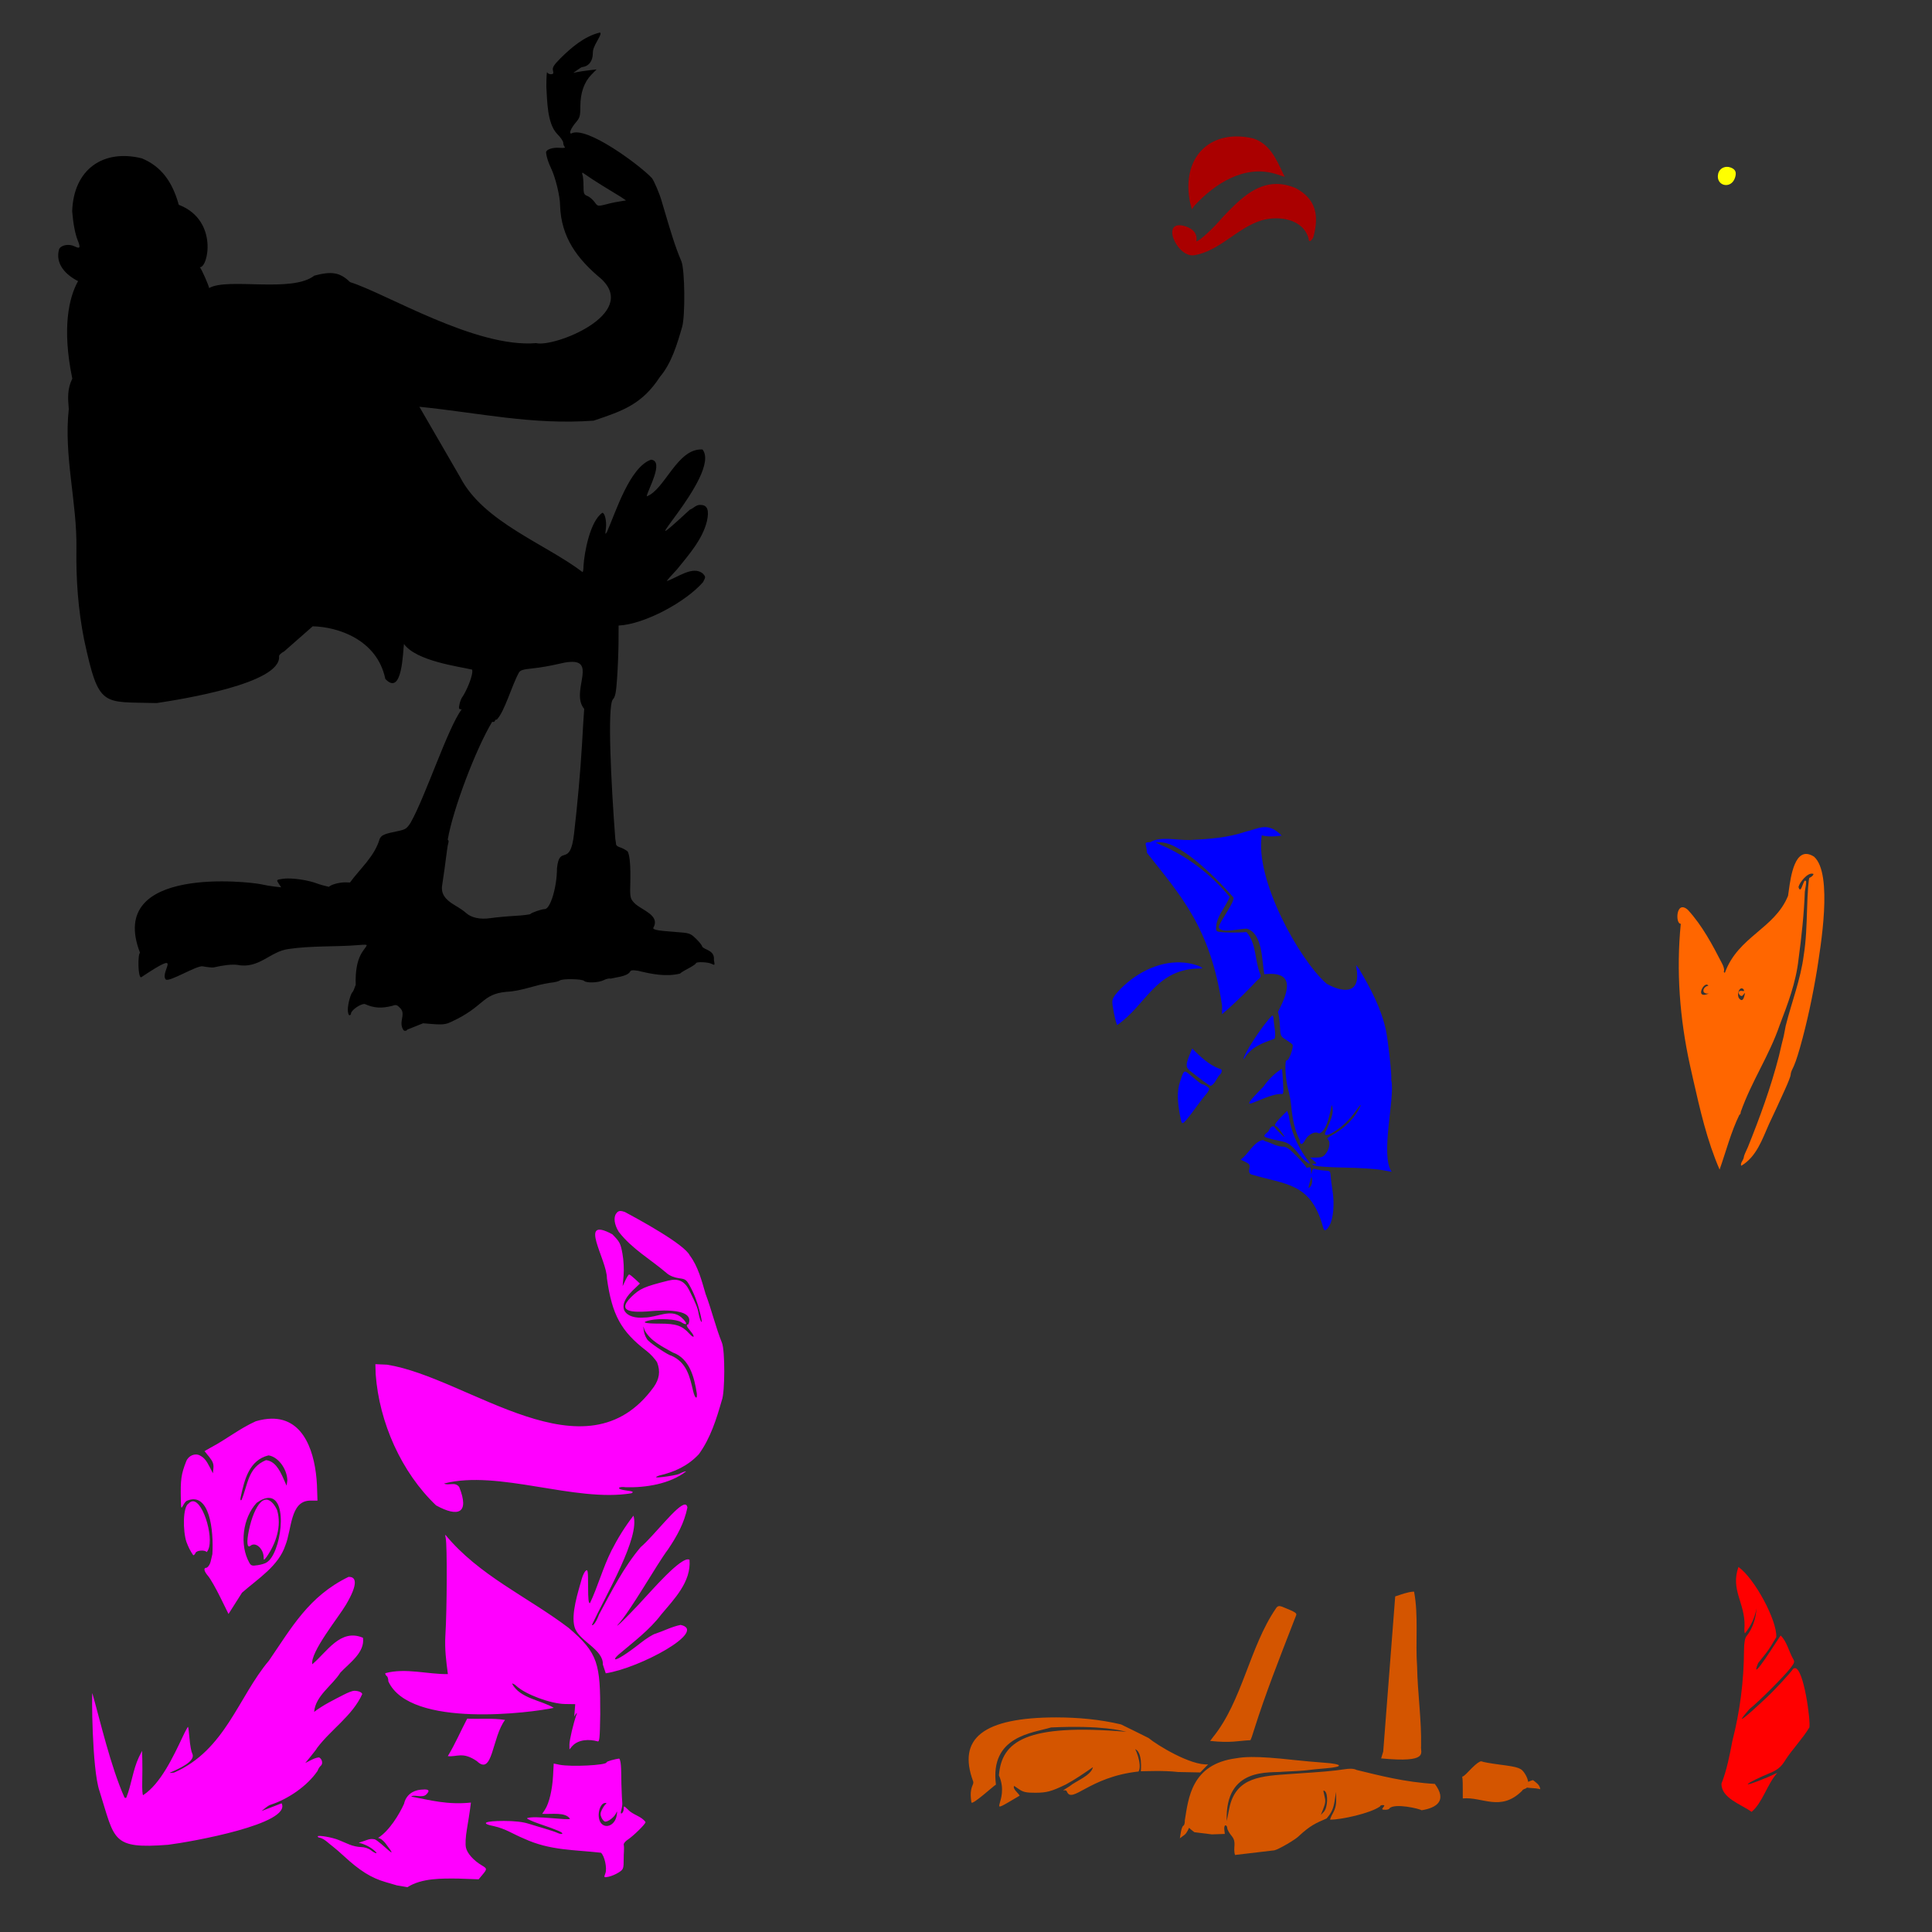 <?xml version="1.0" encoding="UTF-8" standalone="no"?>
<!-- Created with Inkscape (http://www.inkscape.org/) -->

<svg
   xmlns:dc="http://purl.org/dc/elements/1.1/"
   xmlns:cc="http://creativecommons.org/ns#"
   xmlns:rdf="http://www.w3.org/1999/02/22-rdf-syntax-ns#"
   xmlns:svg="http://www.w3.org/2000/svg"
   xmlns="http://www.w3.org/2000/svg"
   xmlns:sodipodi="http://sodipodi.sourceforge.net/DTD/sodipodi-0.dtd"
   xmlns:inkscape="http://www.inkscape.org/namespaces/inkscape"
   width="1080"
   height="1080"
   id="svg2"
   version="1.1"
   inkscape:version="0.47 r22583"
   sodipodi:docname="DumboBanner.svg">
  <rect width="100%" height="100%" fill="#333333" stroke="none"/>
  <defs
     id="defs4">
    <inkscape:perspective
       sodipodi:type="inkscape:persp3d"
       inkscape:vp_x="0 : 526.18109 : 1"
       inkscape:vp_y="0 : 1000 : 0"
       inkscape:vp_z="744.09448 : 526.18109 : 1"
       inkscape:persp3d-origin="372.04724 : 350.78739 : 1"
       id="perspective10" />
    <inkscape:perspective
       id="perspective2820"
       inkscape:persp3d-origin="0.5 : 0.33333333 : 1"
       inkscape:vp_z="1 : 0.5 : 1"
       inkscape:vp_y="0 : 1000 : 0"
       inkscape:vp_x="0 : 0.5 : 1"
       sodipodi:type="inkscape:persp3d" />
    <inkscape:perspective
       id="perspective6086"
       inkscape:persp3d-origin="0.5 : 0.33333333 : 1"
       inkscape:vp_z="1 : 0.5 : 1"
       inkscape:vp_y="0 : 1000 : 0"
       inkscape:vp_x="0 : 0.5 : 1"
       sodipodi:type="inkscape:persp3d" />
    <inkscape:perspective
       id="perspective6417"
       inkscape:persp3d-origin="0.5 : 0.33333333 : 1"
       inkscape:vp_z="1 : 0.5 : 1"
       inkscape:vp_y="0 : 1000 : 0"
       inkscape:vp_x="0 : 0.5 : 1"
       sodipodi:type="inkscape:persp3d" />
    <inkscape:perspective
       id="perspective6557"
       inkscape:persp3d-origin="0.5 : 0.33333333 : 1"
       inkscape:vp_z="1 : 0.5 : 1"
       inkscape:vp_y="0 : 1000 : 0"
       inkscape:vp_x="0 : 0.5 : 1"
       sodipodi:type="inkscape:persp3d" />
    <inkscape:perspective
       id="perspective6793"
       inkscape:persp3d-origin="0.5 : 0.33333333 : 1"
       inkscape:vp_z="1 : 0.5 : 1"
       inkscape:vp_y="0 : 1000 : 0"
       inkscape:vp_x="0 : 0.5 : 1"
       sodipodi:type="inkscape:persp3d" />
    <inkscape:perspective
       id="perspective7651"
       inkscape:persp3d-origin="0.5 : 0.33333333 : 1"
       inkscape:vp_z="1 : 0.5 : 1"
       inkscape:vp_y="0 : 1000 : 0"
       inkscape:vp_x="0 : 0.5 : 1"
       sodipodi:type="inkscape:persp3d" />
    <inkscape:perspective
       id="perspective7725"
       inkscape:persp3d-origin="0.5 : 0.33333333 : 1"
       inkscape:vp_z="1 : 0.5 : 1"
       inkscape:vp_y="0 : 1000 : 0"
       inkscape:vp_x="0 : 0.5 : 1"
       sodipodi:type="inkscape:persp3d" />
    <inkscape:perspective
       id="perspective7739"
       inkscape:persp3d-origin="0.5 : 0.33333333 : 1"
       inkscape:vp_z="1 : 0.5 : 1"
       inkscape:vp_y="0 : 1000 : 0"
       inkscape:vp_x="0 : 0.5 : 1"
       sodipodi:type="inkscape:persp3d" />
    <inkscape:perspective
       id="perspective8026"
       inkscape:persp3d-origin="0.5 : 0.33333333 : 1"
       inkscape:vp_z="1 : 0.5 : 1"
       inkscape:vp_y="0 : 1000 : 0"
       inkscape:vp_x="0 : 0.5 : 1"
       sodipodi:type="inkscape:persp3d" />
    <inkscape:perspective
       id="perspective8257"
       inkscape:persp3d-origin="0.5 : 0.33333333 : 1"
       inkscape:vp_z="1 : 0.5 : 1"
       inkscape:vp_y="0 : 1000 : 0"
       inkscape:vp_x="0 : 0.5 : 1"
       sodipodi:type="inkscape:persp3d" />
    <inkscape:perspective
       id="perspective8530"
       inkscape:persp3d-origin="0.5 : 0.33333333 : 1"
       inkscape:vp_z="1 : 0.5 : 1"
       inkscape:vp_y="0 : 1000 : 0"
       inkscape:vp_x="0 : 0.5 : 1"
       sodipodi:type="inkscape:persp3d" />
    <inkscape:perspective
       id="perspective8649"
       inkscape:persp3d-origin="0.5 : 0.33333333 : 1"
       inkscape:vp_z="1 : 0.5 : 1"
       inkscape:vp_y="0 : 1000 : 0"
       inkscape:vp_x="0 : 0.5 : 1"
       sodipodi:type="inkscape:persp3d" />
    <inkscape:perspective
       id="perspective8960"
       inkscape:persp3d-origin="0.5 : 0.33333333 : 1"
       inkscape:vp_z="1 : 0.5 : 1"
       inkscape:vp_y="0 : 1000 : 0"
       inkscape:vp_x="0 : 0.5 : 1"
       sodipodi:type="inkscape:persp3d" />
    <inkscape:perspective
       id="perspective9779"
       inkscape:persp3d-origin="0.5 : 0.33333333 : 1"
       inkscape:vp_z="1 : 0.5 : 1"
       inkscape:vp_y="0 : 1000 : 0"
       inkscape:vp_x="0 : 0.5 : 1"
       sodipodi:type="inkscape:persp3d" />
    <inkscape:perspective
       id="perspective9850"
       inkscape:persp3d-origin="0.5 : 0.33333333 : 1"
       inkscape:vp_z="1 : 0.5 : 1"
       inkscape:vp_y="0 : 1000 : 0"
       inkscape:vp_x="0 : 0.5 : 1"
       sodipodi:type="inkscape:persp3d" />
    <inkscape:perspective
       id="perspective10361"
       inkscape:persp3d-origin="0.5 : 0.33333333 : 1"
       inkscape:vp_z="1 : 0.5 : 1"
       inkscape:vp_y="0 : 1000 : 0"
       inkscape:vp_x="0 : 0.5 : 1"
       sodipodi:type="inkscape:persp3d" />
    <inkscape:perspective
       id="perspective10648"
       inkscape:persp3d-origin="0.5 : 0.33333333 : 1"
       inkscape:vp_z="1 : 0.5 : 1"
       inkscape:vp_y="0 : 1000 : 0"
       inkscape:vp_x="0 : 0.5 : 1"
       sodipodi:type="inkscape:persp3d" />
    <inkscape:perspective
       id="perspective11704"
       inkscape:persp3d-origin="0.5 : 0.33333333 : 1"
       inkscape:vp_z="1 : 0.5 : 1"
       inkscape:vp_y="0 : 1000 : 0"
       inkscape:vp_x="0 : 0.5 : 1"
       sodipodi:type="inkscape:persp3d" />
    <inkscape:perspective
       id="perspective11724"
       inkscape:persp3d-origin="0.5 : 0.33333333 : 1"
       inkscape:vp_z="1 : 0.5 : 1"
       inkscape:vp_y="0 : 1000 : 0"
       inkscape:vp_x="0 : 0.5 : 1"
       sodipodi:type="inkscape:persp3d" />
    <inkscape:perspective
       id="perspective11986"
       inkscape:persp3d-origin="0.5 : 0.33333333 : 1"
       inkscape:vp_z="1 : 0.5 : 1"
       inkscape:vp_y="0 : 1000 : 0"
       inkscape:vp_x="0 : 0.5 : 1"
       sodipodi:type="inkscape:persp3d" />
  </defs>
  <sodipodi:namedview
     id="base"
     pagecolor="#ffffff"
     bordercolor="#666666"
     borderopacity="1.0"
     inkscape:pageopacity="0.0"
     inkscape:pageshadow="2"
     inkscape:zoom="0.34490741"
     inkscape:cx="525.64014"
     inkscape:cy="268.08229"
     inkscape:document-units="in"
     inkscape:current-layer="layer1"
     showgrid="false"
     units="in"
     inkscape:showpageshadow="false"
     borderlayer="false"
     inkscape:window-width="1280"
     inkscape:window-height="1002"
     inkscape:window-x="1276"
     inkscape:window-y="92"
     inkscape:window-maximized="1" />
  <g
     inkscape:label="Layer 1"
     inkscape:groupmode="layer"
     id="layer1"
     transform="translate(0,27.64)">
    <path
       id="path12008"
       style="fill:#000000"
       d="m 319.913,342.335 c 12.978,0.061 -0.877,17.382 6.66,26.3 -0.177,1.823 -0.738,10.964 -1.253,20.32 -1.018,16.507 -2.522,32.999 -4.422,49.43 -2.195,19.544 -8.123,5.532 -9.542,19.335 0,10.496 -3.696,22.826 -6.839,22.826 -1.653,0 -7.413,1.97 -8.003,2.739 -0.24,0.313 -4.161,0.794 -8.719,1.056 -4.558,0.262 -10.632,0.829 -13.499,1.253 -5.916,0.876 -10.901,-0.197 -13.875,-2.972 -1.016,-0.948 -3.696,-2.786 -5.944,-4.082 -5.884,-3.394 -8.048,-6.76 -7.304,-11.351 0.611,-3.773 1.93,-13.277 2.685,-19.353 0.239,-1.919 0.607,-3.963 0.824,-4.547 0.217,-0.584 0.044,-1.287 -0.394,-1.558 2.893,-16.995 15.793,-50.923 24.832,-65.865 2.165,0.489 1.074,-1.518 2.56,-1.217 4.324,-4.279 8.392,-19.088 12.389,-26.3 0.768,-1.36 2.375,-1.834 7.859,-2.381 3.787,-0.378 10.014,-1.454 13.857,-2.381 2.961,-0.714 5.139,-1.129 6.785,-1.2 0.476,-0.035 0.924,-0.056 1.343,-0.054 z m 5.783,-273.451 c 6.795,4.781 14.116,9.155 21.305,13.517 l 2.954,1.987 -3.384,0.555 c -1.861,0.3 -4.161,0.739 -5.12,0.985 -7.649,1.96 -7.155,1.997 -9.148,-0.698 -1.037,-1.403 -2.843,-2.904 -4.01,-3.348 -1.889,-0.718 -2.113,-1.341 -2.113,-5.568 0,-2.611 -0.246,-5.364 -0.537,-6.123 -0.314,-0.819 -0.291,-1.256 0.054,-1.307 z m 9.596,-78.326 c -8.702,2.159 -15.822,8.282 -22.057,14.448 -3.754,3.808 -4.538,5.112 -4.118,6.785 0.413,1.646 0.178,2.059 -1.164,2.059 -0.929,0 -1.87,-0.474 -2.095,-1.074 -0.225,-0.6 -0.433,3.079 -0.448,8.182 0.503,7.686 0.405,20.246 5.944,26.156 1.919,1.9 3.491,4.15 3.491,4.995 0,0.845 0.366,1.906 0.824,2.363 0.527,0.527 -0.549,0.71 -2.954,0.519 -3.859,-0.307 -7.466,0.943 -7.466,2.578 0.337,3.062 1.434,5.938 2.739,8.701 2.528,5.216 5.102,15.78 5.102,20.964 0.565,17.677 9.512,29.803 22.862,40.891 21.598,19.757 -26.167,38.552 -36.254,36.039 -33.843,2.885 -84.141,-27.919 -104.017,-34.105 -5.594,-5.416 -10.15,-6.242 -19.98,-3.616 -12.497,9.816 -48.431,0.933 -58.812,6.946 -0.007,-1.075 -4.365,-11.123 -5.246,-11.673 4.602,0.718 10.526,-25.709 -10.957,-34.589 -0.566,0 -1.02,-0.555 -1.02,-1.235 -3.416,-11.592 -9.199,-20.381 -20.356,-25.011 -21.497,-5.349 -38.17,6.011 -38.957,29.558 0.531,6.77 1.645,12.659 3.061,16.166 1.719,4.255 1.371,5.005 -1.629,3.509 -3.171,-1.582 -7.478,-0.868 -8.719,1.45 -2.42,8.32 3.8,14.521 10.581,17.939 -5.07,8.96 -9.123,26.123 -3.223,54.497 -2.836,5.767 -2.505,10.772 -1.969,16.972 -2.896,26.443 4.681,52.203 4.261,78.075 -0.256,17.135 0.97,34.226 4.333,51.024 8.329,38.508 10.111,34.403 40.55,35.305 14.075,-2.137 69.36,-10.893 68.408,-26.013 -0.216,-0.69 0.992,-1.905 2.9,-2.918 l 15.898,-13.982 c 13.868,0.281 36.011,7.303 40.586,29.415 9.538,10.121 9.831,-15.356 10.42,-19.532 6.894,9.611 30.935,12.617 38.116,14.34 0.796,2.891 -3.222,12.103 -5.55,15.415 -0.5,0.62 -1.188,2.397 -1.522,3.957 -0.531,2.484 -0.372,2.847 1.217,2.847 -7.726,10.276 -20.125,48.465 -28.502,63.287 -2.142,3.371 -2.912,3.893 -7.197,4.762 -7.654,1.553 -9.113,2.181 -10.169,4.422 -2.766,9.695 -11.012,16.653 -16.56,24.312 -0.707,-0.06 -1.545,-0.089 -2.596,-0.089 -3.833,0 -8.105,1.362 -9.22,2.506 -2.193,-0.48 -4.998,-1.271 -6.821,-1.951 -4.329,-1.616 -11.142,-2.722 -15.952,-2.721 -1.11,1.6e-4 -2.113,0.053 -2.954,0.179 -3.671,0.55 -3.684,0.57 -2.309,2.668 l 1.379,2.095 -3.813,-0.43 c -2.101,-0.24 -5.403,-0.805 -7.322,-1.253 -5.725,-1.337 -86.89,-11.008 -67.753,38.289 -1.354,0.644 -1.198,14.283 0.67,13.665 24.635,-16.435 10.155,-3.038 13.678,1.217 1.826,1.794 17.349,-7.954 20.696,-7.322 2.638,0.498 5.385,0.773 6.105,0.609 5.825,-1.329 10.311,-1.808 13.248,-1.414 12.199,2.406 18.327,-7.583 28.627,-8.88 12.93,-1.906 26.033,-1.133 39.029,-2.184 3.573,-0.365 5.13,-0.26 4.565,0.304 -0.821,2.365 -6.621,5.444 -6.051,21.895 -0.613,1.3 -0.847,2.733 -1.665,3.921 -1.107,0.865 -2.739,6.724 -2.739,9.865 0,1.765 0.397,3.223 0.877,3.223 0.48,0 0.877,-0.401 0.877,-0.877 0,-1.897 5.396,-5.663 7.716,-5.389 5.211,2.325 9.404,2.53 15.45,1.003 2.009,-0.764 2.623,-0.577 4.386,1.325 2.697,2.745 0.29,6.056 0.734,9.542 0.353,1.88 1.079,3.115 1.844,3.115 0.698,0 1.281,-0.303 1.289,-0.662 l 8.898,-3.563 c 8.491,0.669 11.637,1.222 15.379,-0.645 19.146,-8.682 17.119,-15.667 31.312,-16.954 8.317,-0.349 16.012,-3.876 24.205,-5.013 2.399,-0.217 4.857,-0.797 5.46,-1.289 1.373,-1.12 12.5,-0.946 13.66,0.215 1.302,1.302 8.132,1.04 10.975,-0.43 1.385,-0.716 3.089,-1.095 3.795,-0.824 2.948,-0.763 8.743,-1.142 10.76,-3.634 0.43,-1.121 1.302,-1.274 4.547,-0.788 7.67,1.871 15.663,3.505 23.543,1.593 0.296,-0.416 2.412,-1.731 4.691,-2.918 2.279,-1.187 4.136,-2.45 4.136,-2.811 0,-1.013 6.874,-0.779 8.898,0.304 1.707,0.914 1.767,0.786 1.2,-2.238 0.549,-5.614 -5.487,-5.439 -6.606,-7.555 0,-0.536 -1.508,-2.44 -3.348,-4.225 -3.245,-3.149 -3.579,-3.252 -11.547,-3.831 -11.204,-0.815 -13.336,-1.317 -12.067,-2.847 3.075,-6.486 -6.261,-9.217 -10.33,-12.801 -2.505,-2.392 -2.851,-3.274 -2.918,-7.555 -0.042,-2.665 0.845,-17.592 -1.414,-21.86 -3.922,-2.828 -5.354,-1.951 -6.427,-3.706 -0.04,-0.6 -0.246,-2.059 -0.465,-3.258 -2.364,-30.927 -4.485,-74.016 -1.396,-77.914 1.425,-1.561 1.853,-3.776 2.435,-12.371 0.39,-5.757 0.743,-14.627 0.77,-19.711 l 0.036,-9.256 c 14.707,-0.75 37.673,-13.318 47.175,-24.241 1.553,-2.884 1.552,-3.026 -0.018,-4.762 -5.527,-4.827 -14.415,2.294 -20.177,4.118 -0.141,-0.141 2.475,-3.144 5.801,-6.66 6.382,-7.927 14.064,-16.545 16.578,-26.729 1.394,-6.23 0.292,-9.148 -3.473,-9.148 -2.531,-0.299 -3.913,1.895 -6.015,2.614 -38.942,35.872 18.262,-19.599 7.036,-33.622 -14.141,-0.884 -21.061,22.582 -31.205,26.21 0.409,-3.326 10.123,-19.858 2.417,-20.499 -11.887,4.172 -19.644,29.107 -24.509,40.121 -1.088,2.022 -1.14,1.87 -0.68,-1.969 0.451,-3.766 -0.679,-8.54 -2.005,-8.468 -6.809,4.55 -10.091,22.075 -10.545,29.791 0,1.831 -0.248,3.33 -0.555,3.33 -20.857,-15.851 -55.435,-28.022 -68.354,-52.957 l -22.844,-39.44 c 33.796,3.431 62.932,10.253 97.428,7.77 16.397,-5.493 27.074,-9.176 37.059,-24.473 6.5,-7.717 9.545,-18.093 12.389,-27.857 1.803,-6.188 1.553,-31.641 -0.358,-36.648 -3.779,-8.858 -6.214,-17.476 -8.952,-26.604 -0.595,-1.919 -1.585,-5.253 -2.202,-7.412 -1.15,-4.021 -4.17,-11.079 -5.407,-12.64 -6.355,-6.859 -36.764,-29.602 -45.098,-24.867 -1.355,0 -0.071,-3.057 2.596,-6.177 2.294,-2.684 2.539,-3.608 2.542,-9.095 0.003,-7.434 2.124,-13.491 6.159,-17.617 l 2.918,-2.972 -4.315,0.519 c -2.372,0.284 -5.299,0.718 -6.499,0.967 l -2.184,0.448 2.184,-1.558 c 1.199,-0.863 2.374,-1.602 2.614,-1.629 3.839,-0.433 6.105,-3.355 6.105,-7.877 0,-1.94 0.604,-3.544 2.757,-7.34 1.504,-2.652 1.819,-3.587 1.343,-4.064 -0.037,-0.037 -0.115,-0.052 -0.215,-0.054 z" />
    <path
       id="path11852"
       style="fill:#aa0000"
       d="m 713.489,75.193 c 3.319,-0.006 6.855,0.69 10.688,2.256 11.497,6.086 13.335,15.262 9.972,27.571 -1.375,2.57 -2.632,2.894 -2.632,0.68 -3.09,-11.118 -16.842,-12.901 -26.246,-10.169 -13.799,4.21 -23.617,17.384 -38.044,19.55 -9.697,1.007 -18.923,-20.903 -4.315,-16.131 8.663,2.955 5.156,9.867 5.89,8.289 1.588,0 9.31,-7.1 14.824,-13.624 9.021,-9.502 18.009,-18.4 29.862,-18.422 z M 690.967,48.625 c 3.005,-0.033 6.186,0.323 9.507,1.092 9.168,2.972 12.839,11.259 16.596,19.228 l 1.092,2.256 -5.317,-1.683 c -17.333,-5.144 -33.841,5.543 -45.134,17.814 l -1.432,2.023 -1.056,-3.921 c -4.332,-21.984 7.381,-36.605 25.745,-36.809 z" />
    <path
       id="path11912"
       style="fill:#ff0000"
       d="m 971.803,848.295 c 9.122,6.493 21.722,30.126 21.144,39.261 -1.917,3.179 -3.656,6.355 -5.998,9.274 -0.831,1.025 -2.696,3.364 -4.136,5.192 -5.524,13.489 12.113,-15.076 12.568,-15.397 3.431,3.207 4.553,8.715 6.875,12.89 1.086,1.734 0.958,2.24 -1.271,5.174 -3.427,4.511 -18.214,19.311 -22.97,22.988 -12.723,14.522 6.832,-3.863 9.596,-6.445 4.765,-4.482 13.7,-14.163 14.698,-15.934 0.344,-0.296 0.685,-0.438 1.02,-0.448 5.026,-0.142 8.947,30.013 8.11,33.174 -3.891,6.427 -9.496,12.155 -13.23,17.939 -2.228,3.677 -3.88,5.205 -7.394,6.928 -15.085,6.254 -20.579,10.416 -2.166,2.739 2.486,-1.199 4.669,-2.184 4.852,-2.184 -5.649,6.179 -8.108,16.514 -14.358,21.752 -5.617,-4.151 -17,-7.614 -16.829,-15.808 2.936,-7.361 4.597,-15.884 6.105,-23.883 4.182,-16.367 6.406,-33.146 6.499,-50.684 0.04,-4.171 0.506,-6.768 1.379,-7.842 3.31,-4.073 5.255,-9.713 5.604,-15.576 -0.842,4.938 -3.053,9.811 -6.356,13.875 -0.415,0.257 -0.556,-1.527 -0.322,-3.957 0.242,-13.176 -7.939,-20.103 -3.42,-33.031 z" />
    <path
       style="fill:#ffff00"
       d="m 965.155,65.629 c 0.749,-0.038 1.542,0.084 2.309,0.376 2.729,1.038 3.418,2.709 2.399,5.765 -2.209,6.627 -10.91,4.56 -9.417,-2.238 0.503,-2.289 2.463,-3.79 4.708,-3.903 z"
       id="path11925" />
    <path
       id="path11898"
       style="fill:#0000ff"
       d="m 659.299,510.312 c 3.851,0.069 7.71,0.798 11.458,2.292 2.095,1.171 2.006,1.214 -2.184,1.2 -22.838,1.326 -27.826,20.166 -43.988,31.545 -0.329,0 -1.199,-3.078 -1.916,-6.839 -1.271,-6.668 -1.253,-6.924 0.609,-9.865 8.228,-10.099 21.182,-17.919 34.374,-18.315 0.55,-0.017 1.097,-0.028 1.647,-0.018 z m 60.227,82.998 0.931,2.721 c 1.154,8.804 4.642,16.414 9.668,23.668 3.698,4.211 1.861,4.115 -2.363,-0.125 -9.088,-11.577 -8.356,-7.528 -20.284,-11.458 -1.08,-0.702 -0.97,-1.091 0.662,-2.506 1.653,-1.002 1.43,-3.206 3.24,-3.652 0.72,0 1.307,0.413 1.307,0.913 1.073,1.126 7.38,7.782 4.583,3.67 -1.701,-2.519 -3.419,-4.583 -3.831,-4.583 -1.56,0 -0.634,-1.788 2.668,-5.156 l 3.419,-3.491 z m -2.972,-23.489 c 0.149,0.169 0.448,3.465 0.662,7.34 0.38,6.862 0.348,7.05 -1.504,6.696 -10.81,0.805 -27.292,13.919 -9.578,-3.903 2.878,-4.066 6.245,-7.534 10.42,-10.133 z m -5.389,-29.791 c 0.36,-0.003 0.681,0.682 0.716,1.522 0.035,0.84 0.359,3.577 0.716,6.087 0.402,2.824 0.299,4.911 -0.251,5.46 -6.785,2.316 -13.305,4.695 -17.097,11.476 -0.964,-1.512 10.429,-19.197 15.916,-24.545 z m -5.514,69.625 c 0.495,-0.015 0.936,0.225 1.522,0.609 3.165,0.843 6.184,2.89 9.453,3.044 2.494,0 3.814,0.86 8.235,5.407 2.896,2.978 5.263,5.721 5.263,6.087 0,0.366 0.587,0.437 1.307,0.161 0.962,-0.369 1.345,0.156 1.432,1.987 0.104,2.182 0.179,2.239 0.519,0.448 0.314,-1.652 0.746,-1.928 2.274,-1.432 1.04,0.337 3.262,0.666 4.941,0.734 2.747,0.111 3.069,0.385 3.205,2.739 0.083,1.439 0.579,5.36 1.11,8.719 1.135,7.171 0.435,15.372 -1.629,19.067 -1.993,3.567 -3.216,3.754 -3.849,0.591 -6.843,-24.363 -20.578,-23.138 -40.031,-28.949 -1.091,-0.56 -1.359,-1.44 -1.003,-3.223 0.419,-2.097 0.086,-2.643 -2.22,-3.76 l -2.685,-1.307 c 4.193,-2.756 7.094,-9.63 12.156,-10.921 z m 27.481,20.732 c -0.179,-0.003 -0.455,0.9 -0.985,2.882 -0.914,3.419 -0.888,3.699 0.286,2.524 0.75,-0.75 1.205,-2.398 1.038,-3.831 -0.117,-1.012 -0.201,-1.573 -0.34,-1.575 z M 707.137,434.724 c 2.87,0.025 5.905,1.167 9.327,4.78 l -3.706,0.34 c -2.352,0.224 -5.508,0.053 -7.412,-0.519 -3.923,24.846 21.071,69.803 36.289,82.981 8.425,4.663 18.096,6.092 16.954,-6.445 l -0.537,-3.992 1.737,2.22 c 6.366,10.748 12.312,21.945 14.967,34.231 1.382,7.026 3.317,25.066 2.99,27.911 2.282,9.268 -6.392,41.872 0.215,51.149 -1.373,-0.208 -3.673,-0.608 -5.962,-1.038 -3.119,-0.587 -12.417,-1.174 -20.66,-1.307 -8.488,-0.136 -15.662,-0.641 -16.56,-1.164 -1.525,-0.887 -1.524,-0.923 0.036,-0.949 1.44,-0.024 1.379,-0.215 -0.448,-1.737 l -2.059,-1.719 3.652,-0.036 c 3.014,-0.024 3.952,-0.467 5.443,-2.56 1.975,-2.774 2.385,-6.597 0.806,-7.573 -0.62,-0.383 0.256,-1.257 2.274,-2.292 6.626,-3.589 12.851,-9.247 16.184,-16.721 0,-0.098 -0.039,-0.138 -0.107,-0.125 -0.294,0.056 -1.186,1.097 -2.22,2.65 -3.796,5.364 -8.422,9.956 -14.161,13.159 -3.307,1.65 -4.423,1.017 -2.793,-1.593 1.63,-4.226 4.938,-9.801 3.061,-14.305 -0.872,3.778 -1.481,7.557 -3.043,11.225 -1.237,3.033 -3.396,5.158 -4.529,4.458 -1.811,-1.119 -5.608,0.817 -7.125,3.634 -1.681,3.121 -3.115,3.292 -3.115,0.376 -2.972,-5.441 -4.187,-12.468 -4.816,-18.941 -0.202,-2.531 -0.944,-6.66 -1.647,-9.166 -1.708,-6.083 -2.234,-17.151 -0.788,-16.596 1.09,0.418 3.917,-7.404 3.151,-8.719 -0.221,-0.379 -1.836,-1.591 -3.599,-2.703 -3.122,-1.971 -3.215,-2.188 -3.473,-7.985 -0.146,-3.272 -0.654,-6.669 -1.128,-7.555 6.859,-12.994 8.851,-22.907 -7.591,-21.144 -1.377,-7.488 -0.872,-22.883 -9.757,-25.44 -3.331,-0.27 -14.707,3.067 -15.701,-0.877 0.095,-2.617 10.253,-15.561 7.913,-16.9 -6.839,-7.987 -28.113,-29.975 -40.085,-30.489 l -3.169,0.054 2.632,1.235 c 15.169,6.418 28.326,16.565 38.814,29.2 -2.124,5.332 -6.033,9.171 -7.34,14.967 -0.51,3.482 -0.375,4.128 0.967,4.476 2.442,0.634 11.636,0.646 15.755,0.197 5.524,6.281 4.609,15.388 7.448,22.88 0.882,1.935 0.71,2.414 -1.593,4.279 -4.814,5.139 -10.534,10.834 -16.149,15.862 l -3.384,2.9 0.054,-4.708 c -6.5,-44 -23.542,-61.999 -42.001,-85.505 -0.007,-1.079 -0.248,-2.841 -0.537,-3.921 -0.469,-1.749 -0.218,-1.975 2.399,-1.987 5.407,-3.483 14.597,-1.059 22.128,-1.235 10.677,-0.532 21.205,-1.226 31.402,-4.744 3.36,-0.684 6.582,-2.311 10.026,-2.453 0.19,-0.008 0.382,-0.02 0.573,-0.018 z m -44.626,136.648 c 0.602,0.02 1.354,0.658 2.56,1.683 5.26,4.468 6.622,5.478 7.322,5.478 0.383,0 1.423,0.538 2.327,1.2 1.58,1.155 1.601,1.31 0.125,3.563 -4.165,4.804 -7.574,10.24 -11.673,15.092 -2.26,2.565 -2.535,2.488 -3.223,-0.877 -1.897,-9.289 -2.02,-15.066 -0.412,-20.105 1.4,-4.385 1.969,-6.067 2.972,-6.033 z m 3.939,-12.872 c 4.441,4.442 9.277,9.105 15.253,11.315 1.686,0 1.686,2.092 0,3.491 -1.755,2.008 -2.341,4.743 -4.905,6.105 -0.549,0 -6.03,-4.002 -11.547,-8.432 -2.535,-2.036 -2.529,-3.474 0.036,-9.65 l 1.164,-2.829 z" />
    <path
       id="path11874"
       style="fill:#ff00ff"
       d="m 338.467,980.212 c 0.65,0.009 0.695,0.257 0.143,0.662 -0.481,0.352 -1.417,1.71 -2.095,3.026 -0.964,1.871 -1.031,2.871 -0.251,4.583 0.548,1.204 1.507,2.184 2.13,2.184 1.736,0 5.049,-2.585 5.98,-4.673 0.659,-1.479 0.735,-1.216 0.358,1.199 -0.8,5.123 -5.708,7.682 -8.593,4.494 -2.896,-3.2 -1.208,-11.522 2.327,-11.476 z m 7.663,-24.814 c -2.106,0.278 -7.072,1.511 -7.072,2.148 0,1.607 -19.999,2.601 -26.317,1.307 l -3.205,-0.662 -0.376,6.857 c -0.424,7.861 -2.21,15.387 -4.494,18.87 l -1.575,2.399 c 5.71,0.295 12.876,-1.11 15.54,2.739 -0.605,1.135 -19.992,-2.035 -24.062,-0.304 0,0.442 3.239,1.897 7.197,3.24 9.746,3.307 13.147,4.792 12.514,5.425 -0.292,0.292 -1.41,0.111 -2.489,-0.394 -1.079,-0.505 -4.129,-1.544 -6.767,-2.31 -2.639,-0.765 -6.957,-2.068 -9.596,-2.9 -3.217,-1.015 -7.723,-1.525 -13.696,-1.54 -10.817,-0.027 -13.478,1.38 -5.568,2.936 6.433,1.405 10.75,4.479 16.721,6.929 14.61,6.743 27.876,6.178 43.039,7.913 2.029,1.684 3.543,8.7 2.489,11.494 -0.915,2.423 -0.879,2.449 1.826,1.916 1.509,-0.298 4.015,-1.363 5.568,-2.363 2.737,-1.761 2.823,-2.013 2.847,-7.931 -0.075,-2.63 0.435,-5.244 0,-7.734 0,-0.664 0.993,-1.857 2.202,-2.65 3.234,-2.119 10.008,-8.786 10.008,-9.847 -2.217,-3.297 -7.112,-4.043 -9.775,-6.964 -2.343,-2.245 -2.435,-2.261 -2.435,-0.483 0,1.021 -0.453,2.131 -1.003,2.471 -0.719,0.444 -0.804,-0.097 -0.304,-1.916 0.382,-1.391 0.605,-3.112 0.501,-3.831 -0.104,-0.72 -0.322,-5.436 -0.483,-10.473 -0.155,-4.846 0.153,-12.917 -1.235,-14.34 z m -108.751,17.277 c -0.6,-0.006 -1.328,0.043 -2.184,0.125 -4.861,0.467 -8.375,3.422 -9.31,7.859 -2.71,6.008 -8.331,15.236 -14.537,19.103 1.482,0.318 2.347,1.03 3.849,2.65 9.691,12.636 -2.45,-0.56 -5.675,-1.844 -1.41,-0.321 -2.803,-0.241 -4.154,0.269 -0.793,0.299 -3.094,1.11 -4.87,1.629 3.521,0.804 6.861,2.526 9.238,4.798 1.814,1.733 -0.035,1.247 -2.453,-0.645 -1.256,-0.982 -3.558,-1.725 -5.425,-1.737 -1.783,-0.011 -4.719,-0.641 -6.535,-1.414 -1.815,-0.773 -4.487,-1.901 -5.926,-2.506 -3.585,-1.508 -11.78,-2.927 -11.78,-2.041 0,0.397 0.535,0.716 1.182,0.716 2.897,0.812 4.887,3.25 7.287,4.959 1.346,1.046 4.007,3.347 5.926,5.12 9.139,8.444 15.44,12.389 23.56,14.752 2.879,0.838 5.72,1.669 6.32,1.844 0.443,0.129 4.028,0.592 5.872,1.003 8.119,-5.185 19.351,-4.877 28.412,-4.816 l 11.386,0.412 2.13,-2.542 c 2.697,-3.205 2.673,-3.462 -0.376,-5.263 -4.534,-2.678 -8.111,-6.675 -8.826,-9.847 -0.442,-1.962 -0.241,-5.911 0.573,-10.688 0.71,-4.166 1.492,-9.145 1.737,-11.064 l 0.448,-3.491 c -13.021,1.361 -22.87,-1.355 -33.282,-3.348 0,-0.444 1.58,-0.599 3.509,-0.34 2.444,0.328 3.899,0.075 4.798,-0.824 1.927,-1.927 1.705,-2.806 -0.895,-2.829 z m 23.791,-39.585 c -3.667,6.966 -6.753,14.259 -10.849,20.964 5.22,0.588 8.241,-2.672 16.238,2.775 8.978,8.655 8.381,-13.261 15.773,-23.023 -6.962,-1.116 -14.149,-0.384 -21.161,-0.716 z M 249.013,830.362 c -0.215,0.1 -0.095,0.754 0.143,1.826 0.862,3.88 0.731,39.864 -0.197,54.658 -0.408,7.452 0.451,14.102 1.414,21.34 -10.957,0.216 -23.7,-3.615 -35.018,-0.501 0,0.588 0.38,1.315 0.859,1.611 0.48,0.297 0.877,1.632 0.877,2.972 12.178,26.524 80.708,17.406 92.469,14.788 -6.508,-4.118 -18.92,-5.176 -23.31,-13.499 0.281,-0.281 1.385,0.295 2.453,1.289 5.035,4.691 19.115,9.931 27.069,10.062 l 5.783,0.09 -0.555,7 c 0.419,-0.965 2.165,-3.472 1.164,-0.895 -1.711,4.848 -3.875,14.142 -3.849,16.507 l 0.018,2.685 1.647,-1.969 c 3.49,-3.67 9.388,-3.807 14,-2.56 1.133,0.534 1.347,-1.497 1.558,-15.128 0.036,-28.06 -0.931,-34.097 -17.814,-48.392 -23.005,-17.393 -49.961,-29.133 -68.712,-51.883 z m 133.969,-16.954 c -4.215,-0.216 -17.387,17.498 -24.885,23.847 -9.533,11.339 -16.265,24.654 -23.238,37.65 -1.331,3.737 -3.259,6.552 -3.992,5.818 8.188,-17.385 26.937,-48.92 23.256,-61.103 -4.715,6.029 -8.764,12.61 -12.264,19.443 -4.806,9.529 -7.582,20.002 -12.049,29.451 -0.795,0.265 -1.056,-2.113 -1.056,-9.417 0,-8.577 -0.162,-9.633 -1.307,-8.683 -0.717,0.595 -1.739,2.691 -2.274,4.673 -2.003,7.221 -6.102,19.6 -3.957,26.873 2.289,7.758 16.144,12.32 15.79,20.875 l 1.611,4.905 c 19.045,-2.88 57.35,-23.673 41.857,-27.052 -4.888,0.968 -9.372,3.35 -13.982,4.888 -1.329,0.269 -5.163,2.66 -8.522,5.317 -7.288,5.767 -13.409,9.651 -14.108,8.952 -0.278,-0.278 0.625,-1.462 2.005,-2.632 8.309,-7.071 17.161,-13.593 23.811,-22.379 7.225,-8.652 16.748,-18.159 15.773,-30.543 -4.163,-2.745 -22.37,18.643 -25.834,22.164 -1.006,1.269 -15.022,16.023 -14.519,14.484 7.515,-8.131 21.762,-33.723 28.394,-42.538 5.027,-7.47 9.017,-14.672 10.778,-23.31 -0.146,-1.123 -0.599,-1.647 -1.289,-1.683 z m -188.157,40.441 c -22.248,10.821 -31.835,28.408 -44.471,46.799 -17.157,20.264 -24.332,50.014 -53.029,62.589 -1.904,0.282 -2.868,0.265 -2.148,-0.035 9.934,-4.155 13.9,-7.633 12.246,-10.724 -0.507,-0.947 -1.169,-4.587 -1.468,-8.092 -0.299,-3.505 -0.669,-6.501 -0.824,-6.678 -0.155,-0.177 -1.536,2.362 -3.079,5.657 -5.051,10.7 -12.294,26.21 -22.003,32.476 -0.401,0.174 -0.639,-3.16 -0.537,-7.412 0.102,-4.252 0.115,-9.893 0.036,-12.532 l -0.143,-4.798 -1.719,3.437 c -3.411,7.145 -4.157,15.367 -7.072,22.719 -0.248,0.248 -0.719,0.195 -1.038,-0.125 -7.704,-17.284 -13.459,-42.414 -17.921,-58.167 -0.437,-2.199 -0.322,42.3 3.974,54.604 8.666,27.459 6.578,32.458 38.295,30.041 13.242,-1.662 69.283,-11.712 63.502,-23.202 -1.375,0.555 -3.283,1.305 -4.243,1.665 -0.96,0.36 -2.929,1.112 -4.368,1.665 l -2.614,1.003 2.184,-1.754 c 1.199,-0.962 2.512,-1.762 2.918,-1.772 9.774,-3.182 20.43,-10.426 26.21,-18.906 0.325,-1.036 1.154,-2.342 1.826,-2.9 1.248,-1.035 0.854,-3.469 -0.734,-4.529 -0.485,-0.324 -2.48,0.227 -4.422,1.217 l -3.527,1.79 3.258,-3.974 c 1.792,-2.187 3.258,-4.129 3.258,-4.333 7.819,-10.46 19.773,-18.012 25.297,-30.167 0,-0.992 -2.121,-1.898 -4.476,-1.898 -0.942,0 -3.547,0.985 -5.801,2.184 -5.767,2.965 -11.452,5.71 -16.596,9.632 0.742,-9.022 10.203,-14.798 14.663,-21.949 5.078,-5.446 13.799,-11.229 12.657,-19.496 -12.661,-5.407 -20.205,8.046 -28.358,14.806 -1.203,-6.756 14.891,-26.527 18.78,-33.192 6.993,-11.754 5.874,-15.866 1.486,-15.647 z m -87.122,-42.269 c -0.766,0.04 -1.521,0.436 -2.256,1.271 -3.309,1.669 -3.262,15.47 -1.217,21.484 0.948,2.607 2.228,5.219 3.795,7.412 0.428,0 0.995,-0.587 1.271,-1.307 0.565,-1.473 5.381,-1.803 6.23,-0.43 4.966,-5.296 -1.584,-28.757 -7.824,-28.43 z m 41.088,-0.913 c -1.027,0.006 -2.111,0.48 -3.223,1.647 -2.576,2.698 -4.952,8.413 -6.427,15.486 -1.397,6.699 -1.022,10.235 0.913,8.629 2.83,-2.349 7.287,1.655 7.34,6.588 0.018,1.671 0.116,1.643 1.683,-0.394 5.194,-7.498 8.458,-17.097 5.836,-26.067 -1.258,-2.806 -3.497,-5.904 -6.123,-5.89 z m 1.468,-0.967 c 11.198,0.033 6.752,31.487 -1.253,36.093 -0.665,0.527 -2.849,1.196 -4.87,1.504 -3.216,0.49 -3.819,0.326 -4.78,-1.396 -5.556,-9.959 -3.72,-24.906 4.1,-33.443 2.723,-1.933 4.971,-2.763 6.803,-2.757 z m -0.179,-23.775 c 5.278,0.714 10.434,7.457 10.545,14.036 l -0.43,2.9 -2.095,-4.762 c -1.94,-4.185 -4.518,-9.049 -9.417,-9.507 -10.196,4.236 -10.01,13.499 -13.66,22.271 -0.707,0.437 -0.823,-0.125 -0.412,-1.916 2.026,-9.315 4.648,-20.38 15.468,-23.023 z m 1.683,-20.517 c -2.655,0.04 -5.561,0.497 -8.755,1.432 -9.144,4.105 -16.636,10.234 -25.458,14.86 l -3.223,1.844 2.632,3.258 c 1.985,2.471 2.558,3.988 2.345,6.212 l -0.286,2.936 -1.558,-3.061 c -2.133,-4.187 -3.325,-5.639 -5.711,-6.911 -2.758,-1.469 -6.406,0.086 -7.645,3.24 -2.856,7.27 -3.26,10.16 -3.008,21.555 0.114,5.153 0.133,5.208 1.414,2.847 0.716,-1.319 1.691,-2.399 2.166,-2.399 12.403,-5.064 14.871,16.468 14.036,29.934 -0.726,2.473 -0.832,6.212 -3.205,7.573 -1.916,0 -1.573,1.859 0.877,4.708 1.194,1.389 4.244,6.711 6.767,11.834 l 4.583,9.31 7.555,-11.906 c 9.107,-7.996 20.428,-14.937 24.241,-26.497 3.593,-8.9 2.663,-24.528 13.481,-24.957 l 4.458,0 -0.304,-8.952 c -0.893,-17.138 -6.822,-37.143 -25.404,-36.862 z m 207.87,-51.452 c 0.05,-0.074 0.27,0.605 0.698,1.969 3.329,6.178 10.192,9.296 15.755,12.478 9.445,3.372 12.049,13.989 13.445,22.862 0.348,3.725 -1.074,2.851 -2.059,-1.271 -1.884,-8.101 -3.538,-16.034 -12.299,-19.855 -1.205,0 -10.382,-5.998 -12.836,-8.397 -1.05,-1.026 -2.133,-3.393 -2.399,-5.246 -0.237,-1.65 -0.354,-2.468 -0.304,-2.542 z M 346.671,649.308 c -0.78,0.038 -1.484,0.385 -2.13,1.325 -1.724,2.13 -1.158,6.377 1.396,10.402 7.481,9.611 17.82,15.34 26.908,23.149 1.536,1.322 4.122,2.367 6.66,2.703 3.977,0.528 4.237,0.747 6.785,5.55 2.443,4.606 4.49,10.663 5.801,17.205 0.344,1.715 0.256,2.165 -0.251,1.307 -0.425,-0.72 -1.029,-2.725 -1.343,-4.476 -0.56,-3.123 -1.43,-5.274 -5.192,-12.801 -2.595,-5.191 -6.154,-6.837 -11.709,-5.443 -13.591,3.412 -15.868,4.423 -20.911,9.31 -8.679,8.755 2.555,8.301 9.113,7.931 2.012,-0.11 27.436,-3.235 23.005,7.233 -1.466,0 -1.107,1.105 1.253,3.849 2.663,3.097 2.009,4.353 -0.698,1.343 -4.047,-4.5 -7.379,-5.622 -16.542,-5.622 -8.844,0 -10.838,-0.747 -5.228,-1.934 5.395,-1.141 14.681,-0.526 17.205,1.128 3.691,2.419 3.704,0.523 0.018,-2.757 -6,-4.971 -13.385,0.173 -20.606,0.161 -10.212,0.936 -16.553,-5.141 -6.857,-14.788 l 4.368,-4.207 -2.721,-2.542 c -1.497,-1.399 -2.978,-2.542 -3.294,-2.542 -0.316,0 -1.254,1.459 -2.095,3.258 l -1.54,3.276 0.519,-5.926 c 0.297,-3.46 0.037,-8.549 -0.627,-12.21 -1.047,-5.776 -1.503,-6.654 -5.675,-10.867 -19.651,-10.601 -2.961,14.119 -3.008,24.653 2.84,20.41 7.869,29.613 22.146,40.55 2.192,1.679 4.85,4.571 5.908,6.427 1.978,5.141 1.137,9.356 -1.79,13.624 -38.209,53.01 -103.447,-5.114 -149.168,-12.353 l -6.535,-0.286 0.179,5.675 c 1.973,26.897 14.354,54.786 33.765,73.277 12.327,6.776 18.849,4.523 12.926,-10.276 -2.33,-3.147 -5.892,-0.597 -8.486,-1.951 30.357,-7.903 73.191,10.694 104.751,5.443 1.421,-0.796 0.966,-1.044 -2.9,-1.558 -2.634,-0.35 -4.334,-0.956 -4.028,-1.45 0.291,-0.471 1.949,-0.644 3.688,-0.376 11.122,0.336 24.772,-1.806 33.765,-8.808 -0.235,-0.235 -2.038,0.413 -3.992,1.432 -1.809,0.827 -18.126,3.298 -10.903,0.824 8.379,-1.929 15.896,-5.305 22.057,-11.906 6.553,-9.015 9.872,-19.752 12.836,-30.113 1.795,-4.295 1.844,-28.025 0.072,-32.172 -3.56,-8.917 -5.748,-18.312 -9.131,-27.284 -2.153,-7.375 -4.221,-15.419 -8.826,-21.519 -3.088,-6.329 -28.401,-20.085 -36.361,-24.33 -0.943,-0.304 -1.798,-0.575 -2.578,-0.537 z m 11.608,-48.815 -0.018,0.036 0.269,-0.018 -0.251,-0.018 z" />
    <path
       id="path12040"
       style="fill:#ff6600"
       d="m 1009.661,449.714 c -7.787,0.013 -9.171,17.255 -10.133,23.417 -7.548,18.506 -27.878,22.683 -35.305,42.985 -0.509,0 -0.718,-0.499 -0.483,-1.11 0.235,-0.611 -0.22,-2.355 -1.003,-3.867 -5.528,-10.701 -11.065,-21.28 -19.246,-30.202 -6.674,-5.81 -7.078,8.088 -3.921,7.806 -2.615,26.474 -0.588,52.971 5.102,78.935 0.71,3.168 1.498,6.691 1.754,7.842 3.909,17.178 7.783,34.407 14.842,50.648 3.592,-10.179 6.376,-21.072 11.082,-30.668 0.404,0 0.734,-0.703 0.734,-1.558 6.142,-17.364 15.858,-31.307 21.77,-48.553 4.438,-11.641 9.108,-23.685 10.545,-36.88 1.674,-12.547 3.045,-25.008 3.509,-37.686 0.99,-6.044 0.997,-6.177 0,-6.177 -1.138,0.972 -2.311,7.813 -3.545,3.563 0.697,-2.762 5.038,-8.043 7.895,-7.448 1.331,0 -0.496,1.857 -1.754,2.292 -0.481,0.166 -1.065,7.931 -1.361,18.118 -0.273,8.401 -0.497,16.767 -1.826,25.064 -1.739,13.646 -6.772,26.295 -10.097,39.548 -0.476,2.639 -0.97,5.196 -1.092,5.675 -0.857,3.37 -1.487,5.983 -2.721,11.333 -4.468,17.315 -10.652,34.254 -17.33,50.809 -1.231,2.517 -2.238,4.972 -2.238,5.46 0,0.489 -0.475,1.647 -1.056,2.578 -0.582,0.931 -0.756,2.002 -0.376,2.381 8.447,-5.004 11.666,-14.696 15.468,-23.274 1.491,-3.126 3.424,-7.247 4.297,-9.166 0.873,-1.919 2.994,-6.569 4.708,-10.33 1.714,-3.761 3.115,-7.391 3.115,-8.074 0,-0.683 0.346,-1.924 0.77,-2.757 1.506,-2.961 2.581,-5.966 4.44,-12.425 4.051,-14.302 7.123,-28.992 9.542,-43.612 1.761,-11.773 9.142,-53.678 -1.719,-63.162 -1.643,-1.044 -3.094,-1.506 -4.368,-1.504 z m -55.589,73.044 c 0.346,0.022 0.66,0.214 0.913,0.645 -3.038,0.346 -4.391,4.906 0.269,4.333 -7.423,3.252 -3.607,-5.135 -1.182,-4.977 z m 19.568,2.077 c 0.971,0 1.903,1.758 0.77,1.54 -4.839,-0.933 -1.484,4.046 -0.179,2.399 1.362,-1.718 1.386,-1.714 0.895,0.233 -0.656,2.604 -1.59,3.082 -2.9,1.504 -1.389,-1.674 -0.393,-5.675 1.414,-5.675 z" />
    <path
       id="path11732"
       style="fill:#d45500"
       d="m 790.166,862.084 c -3.553,0.232 -6.874,1.619 -10.241,2.685 l -6.696,86.704 -1.164,3.849 c 27.171,2.585 21.841,-3.218 22.325,-6.714 0.319,-14.826 -1.954,-29.754 -2.22,-44.579 -1.011,-13.834 0.85,-28.445 -1.683,-41.875 -0.082,-0.032 -0.182,-0.062 -0.322,-0.072 z m -75.157,8.092 c -0.674,0.056 -1.258,0.442 -1.808,1.361 -14.668,21.445 -18.816,51.771 -35.09,71.845 l -1.629,2.166 c 11.694,1.263 15.542,-0.098 22.504,-0.412 0.348,-0.54 1.27,-3.144 2.041,-5.783 6.407,-20.32 14.181,-39.933 21.86,-59.76 0.541,-1.439 1.258,-3.264 1.593,-4.064 0.609,-1.454 -0.029,-1.883 -7.555,-4.941 -0.61,-0.225 -1.146,-0.389 -1.629,-0.412 -0.101,-0.006 -0.19,-0.008 -0.286,0 z m -124.508,62.215 c -41.02,0.048 -55.376,11.749 -46.512,35.752 0.722,2.219 -2.388,2.609 -0.967,11.744 0.298,1.916 12.747,-9.534 13.714,-9.918 -3.495,-27.182 20.68,-28.872 30.847,-31.957 28.594,-1.312 39.277,1.807 42.066,2.434 -55.907,-4.724 -69.736,5.214 -71.248,24.349 6.782,15.31 -9.873,23.962 11.601,11.351 -0.837,-1.583 -4.081,-3.803 -3.079,-5.443 l 2.847,1.934 c 2.302,1.558 4.042,1.907 9.184,1.88 6.188,-0.032 8.727,-0.722 16.757,-4.565 5.278,-2.831 10.547,-6.476 15.253,-9.739 -1.031,4.739 -9.633,7.759 -13.087,10.688 -2.639,1.556 -4.121,2.606 -3.312,2.345 0.809,-0.26 1.598,-0.038 1.772,0.483 2.94,7.39 12.219,-8.074 40.133,-11.092 2.325,-3.908 -2.49,-14.998 -2.442,-12.66 4.934,1.052 3.701,12.534 3.701,12.534 2.061,0 12.926,-0.536 20.749,0.405 l 12.461,0.251 4.422,-4.529 c -9.666,0.833 -28.831,-10.938 -33.282,-14.716 -5.115,-2.534 -10.252,-5.131 -15.415,-7.609 -11.89,-2.82 -23.979,-3.887 -36.164,-3.921 z m 109.048,22.146 c -3.406,0.027 -6.152,0.273 -8.576,0.716 -25.128,3.278 -26.632,22.555 -28.645,34.589 0.056,1.519 -0.297,2.898 -0.788,3.061 -0.491,0.164 -1.13,1.824 -1.432,3.688 l -0.555,3.384 2.685,-1.987 c 1.402,-1.152 2.279,-3.687 2.506,-3.885 0.405,0.508 1.719,1.625 2.918,2.471 l 9.793,1.217 7.233,-0.251 -0.286,-2.399 c -0.154,-1.319 0.13,-2.399 0.645,-2.399 0.514,0 0.965,0.682 0.985,1.522 0.019,0.84 1.163,2.879 2.56,4.512 2.898,3.587 0.49,6.394 1.79,10.527 l 22.003,-2.596 c 2.545,-0.58 12.136,-6.219 13.732,-8.021 6.217,-5.77 9.377,-7.179 15.468,-9.793 2.828,-3.252 3.896,-5.667 4.601,-10.473 l 0.645,-4.422 0.107,4.243 c 0.074,2.901 -0.491,5.297 -1.79,7.609 -1.045,1.859 -1.727,3.543 -1.522,3.742 6.164,-0.071 22.137,-3.434 27.857,-7.43 0,-0.415 0.636,-0.752 1.414,-0.752 1.159,0 1.212,0.235 0.322,1.307 -0.918,1.106 -0.735,1.307 1.2,1.307 1.258,0 2.292,-0.358 2.292,-0.806 3.048,-3.013 16.872,0.22 17.939,1.092 8.723,-1.37 14.351,-5.542 7.43,-14.734 -16.683,-0.926 -31.198,-4.763 -43.683,-7.788 -0.966,-0.485 -2.127,-0.725 -3.688,-0.698 -0.937,0.016 -2.019,0.129 -3.294,0.322 -6.092,0.924 -11.769,1.428 -29.665,2.596 -16.233,1.197 -31.02,1.384 -34.607,19.353 l -1.396,7.018 c -1.092,-30.656 24.423,-26.723 31.653,-27.624 5.997,-0.247 12.077,-0.633 13.517,-0.859 1.439,-0.226 6.059,-0.695 10.276,-1.038 10.213,-0.83 9.634,-2.387 -1.182,-3.151 -4.52,-0.319 -11.949,-0.986 -16.507,-1.486 -10.781,-1.182 -18.278,-1.728 -23.954,-1.683 z m 128.437,2.399 c -0.914,0.02 -2.717,1.31 -5.102,3.67 -2.599,2.572 -4.329,4.726 -5.496,4.905 0.337,1.886 0.298,5.113 0.304,7.269 l 0.018,4.905 c 11.017,-1.034 21.151,7.646 33.156,-4.261 0,-0.348 0.777,-0.877 1.737,-1.182 0.39,-0.124 0.709,-0.331 0.967,-0.609 1.639,0.284 3.832,0.264 4.923,0.43 1.319,0.2 2.467,0.412 2.542,0.483 -0.342,-2.643 -2.387,-3.685 -4.064,-5.102 -0.229,0 -1.477,0.413 -2.721,0.967 -0.184,-1.279 -0.731,-2.758 -1.647,-4.261 -2.133,-3.499 -3.385,-3.959 -14.394,-5.389 -4.798,-0.623 -9.24,-1.414 -9.882,-1.754 -0.093,-0.049 -0.21,-0.074 -0.34,-0.072 l 3e-5,0 z m -88.011,16.345 c 0.13,-0.019 0.352,0.118 0.662,0.376 1.901,1.577 1.527,9.187 -0.555,11.422 l -1.737,1.862 1.468,-3.706 c 1.169,-2.976 1.269,-4.4 0.537,-7.143 -0.525,-1.968 -0.661,-2.769 -0.376,-2.811 z" />
  </g>
</svg>
